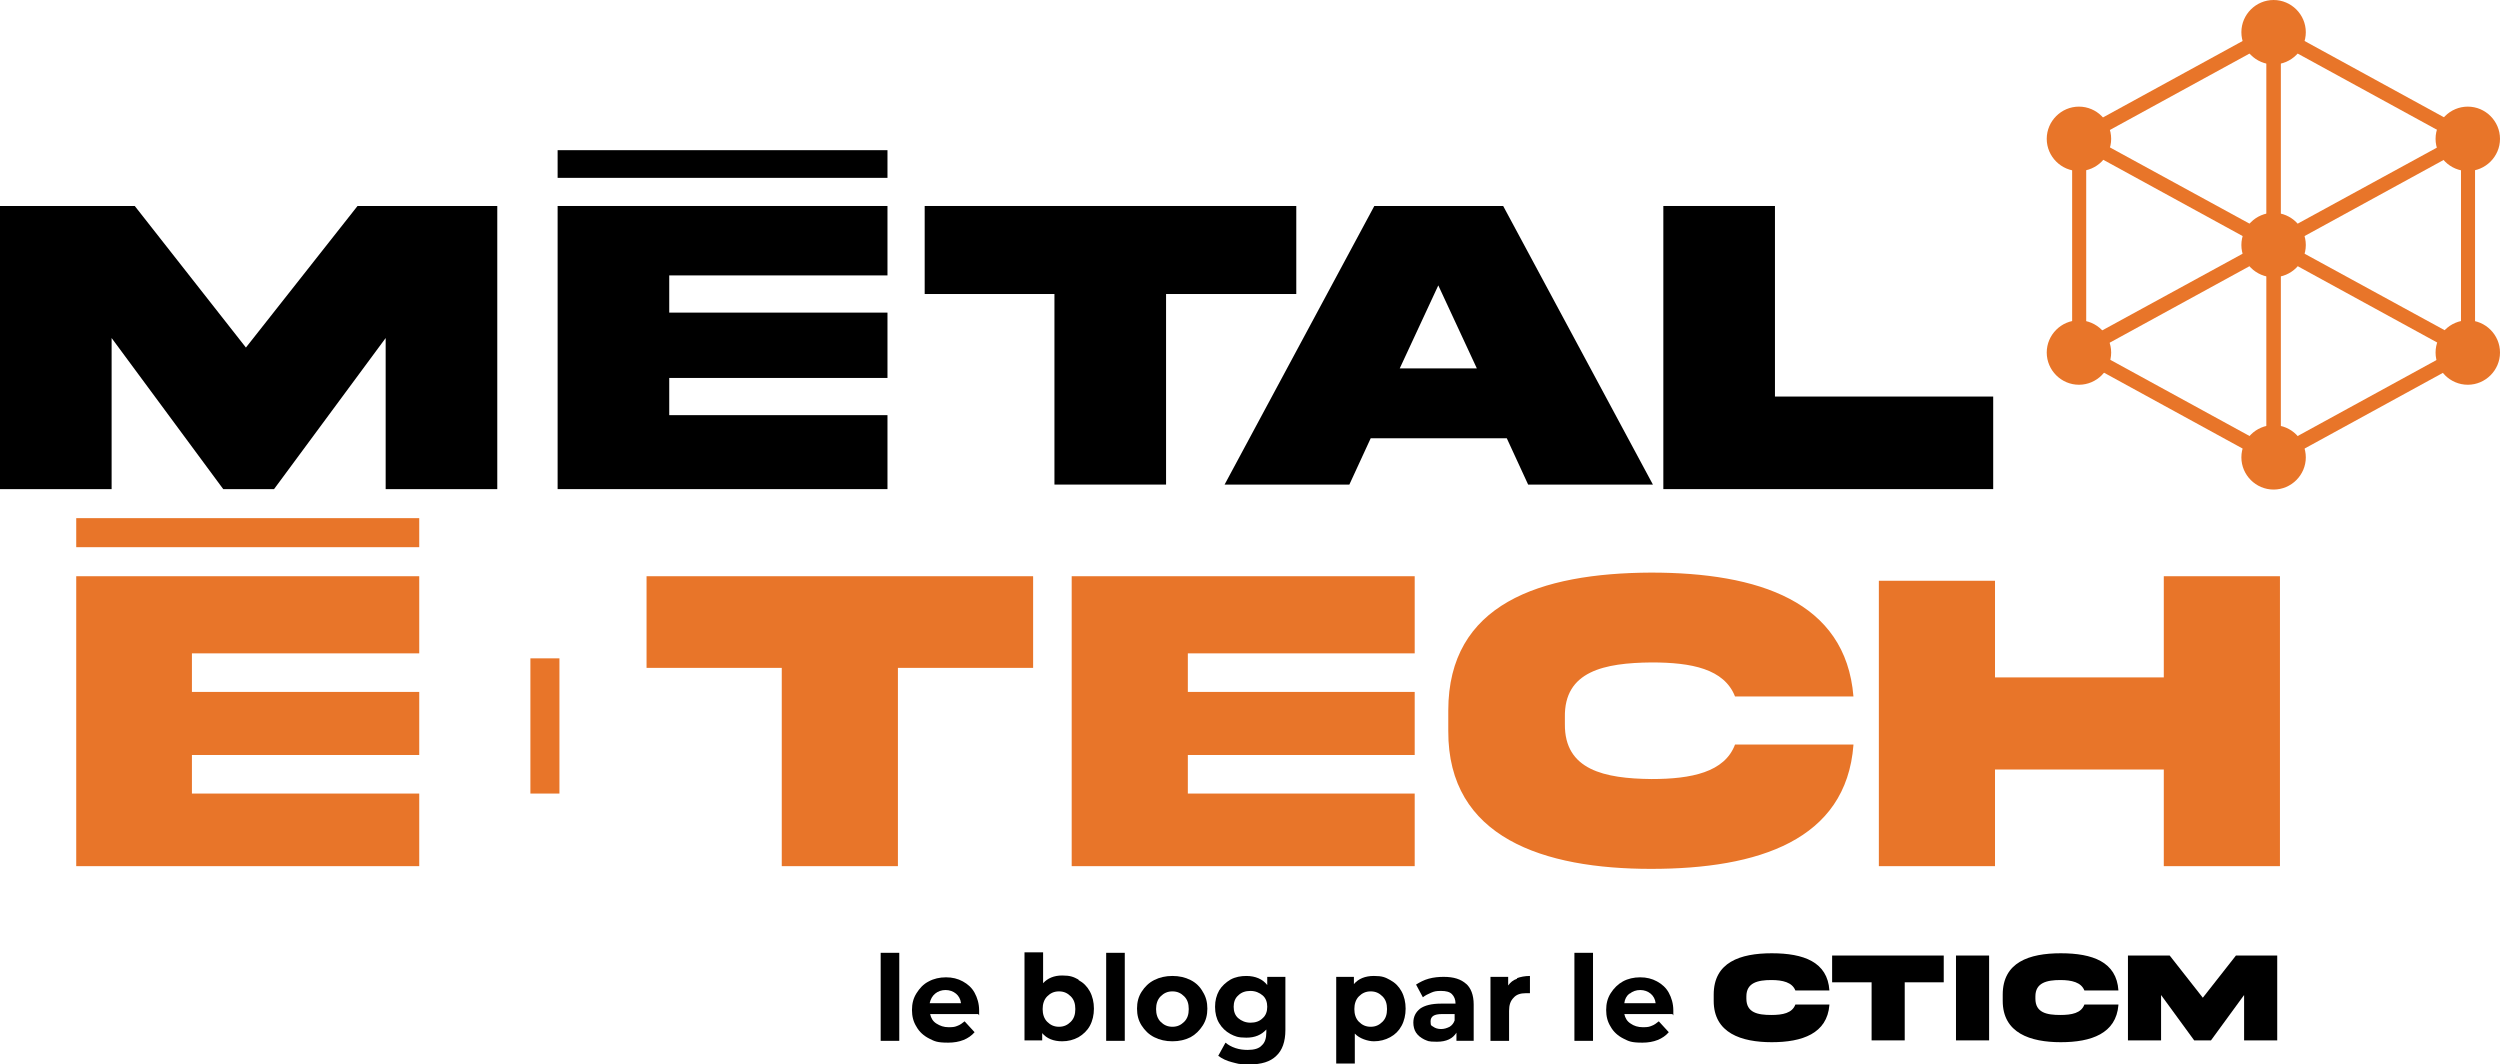 <?xml version="1.0" encoding="UTF-8"?>
<svg id="Calque_1" xmlns="http://www.w3.org/2000/svg" viewBox="0 0 551 234.6">
  <defs>
    <style>
      .cls-1 {
        fill: #e87529;
      }
    </style>
  </defs>
  <g id="Calque_1-2" data-name="Calque_1">
    <g>
      <polygon points="78.8 45.4 54.2 76.6 29.7 45.4 0 45.4 0 107.8 24.6 107.8 24.6 74.5 49.2 107.8 60.4 107.8 85 74.5 85 107.8 109.6 107.8 109.6 45.4 78.8 45.4"/>
      <polygon points="122.9 45.4 195.6 45.4 195.6 60.7 147.5 60.7 147.5 68.9 195.6 68.9 195.6 83.3 147.5 83.3 147.5 91.5 195.6 91.5 195.6 107.8 122.9 107.8 122.9 45.4"/>
      <polygon points="232.4 106.8 232.4 64.8 203.8 64.8 203.8 45.4 285.7 45.4 285.7 64.8 257 64.8 257 106.8 232.4 106.8"/>
      <path d="M308.5,81.2h17l-8.5-18.3-8.5,18.3ZM302.8,45.4h28.5l33,61.4h-27.5l-4.7-10.2h-30l-4.7,10.2h-27.5l33-61.4h-.1Z"/>
      <polygon points="391.2 45.4 391.2 87.4 439.3 87.4 439.3 107.8 366.6 107.8 366.6 45.4 391.2 45.4"/>
      <rect x="122.9" y="33.1" width="72.7" height="6.1"/>
      <g>
        <polygon class="cls-1" points="543.2 78.8 457.5 31.9 459 29.2 544.7 76 543.2 78.8 543.2 78.8"/>
        <polygon class="cls-1" points="459 78.8 457.5 76 543.2 29.2 544.7 31.9 459 78.8 459 78.8"/>
        <polygon class="cls-1" points="502.7 100.8 499.5 100.8 499.5 7.1 502.7 7.1 502.7 100.8 502.7 100.8"/>
        <path class="cls-1" d="M501.1,102.6l-44.4-24.3V29.6l44.4-24.3,44.4,24.3v48.7l-44.4,24.3h0ZM459.8,76.4l41.3,22.6,41.3-22.6V31.5l-41.3-22.6-41.3,22.6v45h0v-.1Z"/>
        <path class="cls-1" d="M494,7.1c0-3.9,3.2-7.1,7.1-7.1s7.1,3.2,7.1,7.1-3.2,7.1-7.1,7.1-7.1-3.2-7.1-7.1h0Z"/>
        <path class="cls-1" d="M494,100.8c0-3.9,3.2-7.1,7.1-7.1s7.1,3.2,7.1,7.1-3.2,7.1-7.1,7.1-7.1-3.2-7.1-7.1h0Z"/>
        <path class="cls-1" d="M536.8,77.7c0-3.9,3.2-7.1,7.1-7.1s7.1,3.2,7.1,7.1-3.2,7.1-7.1,7.1-7.1-3.2-7.1-7.1h0Z"/>
        <path class="cls-1" d="M451.1,30.6c0-3.9,3.2-7.1,7.1-7.1s7.1,3.2,7.1,7.1-3.2,7.1-7.1,7.1-7.1-3.2-7.1-7.1h0Z"/>
        <path class="cls-1" d="M536.8,30.6c0-3.9,3.2-7.1,7.1-7.1s7.1,3.2,7.1,7.1-3.2,7.1-7.1,7.1-7.1-3.2-7.1-7.1h0Z"/>
        <path class="cls-1" d="M494,54c0-3.9,3.2-7.1,7.1-7.1s7.1,3.2,7.1,7.1-3.2,7.1-7.1,7.1-7.1-3.2-7.1-7.1h0Z"/>
        <path class="cls-1" d="M451.1,77.7c0-3.9,3.2-7.1,7.1-7.1s7.1,3.2,7.1,7.1-3.2,7.1-7.1,7.1-7.1-3.2-7.1-7.1h0Z"/>
      </g>
      <polygon class="cls-1" points="16.8 127 16.8 190.9 92.4 190.9 92.4 174.9 42.3 174.9 42.3 166.4 92.4 166.4 92.4 152.5 42.3 152.5 42.3 144 92.4 144 92.4 127 16.8 127"/>
      <polygon class="cls-1" points="172.3 190.9 172.3 147.2 142.5 147.2 142.5 127 227.7 127 227.7 147.2 197.9 147.2 197.9 190.9 172.3 190.9"/>
      <polygon class="cls-1" points="236.2 127 311.8 127 311.8 144 261.8 144 261.8 152.5 311.8 152.5 311.8 166.4 261.8 166.4 261.8 174.9 311.8 174.9 311.8 190.9 236.2 190.9 236.2 127"/>
      <path class="cls-1" d="M408.5,164.2c-1.6,21-21,27.3-44.6,27.3s-44.8-6.8-44.7-30.4v-4.5c0-23.5,20.2-30.3,44.7-30.4,23.6,0,42.9,6.3,44.6,27.3h-26.1c-2.4-6.1-9.6-7.5-18.4-7.5-10.4.1-19.3,1.9-19.1,12.1v1.5c-.1,10.1,8.7,12,19.1,12.1,8.8,0,16.1-1.5,18.4-7.6h26.1v.1Z"/>
      <polygon class="cls-1" points="439.7 169.6 439.7 190.9 414.1 190.9 414.1 128 439.7 128 439.7 149.3 476.9 149.3 476.9 127 502.5 127 502.5 190.9 476.9 190.9 476.9 169.6 439.7 169.6"/>
      <rect class="cls-1" x="16.8" y="114.2" width="75.6" height="6.4"/>
      <rect class="cls-1" x="116.9" y="145.1" width="6.4" height="29.8"/>
      <g>
        <path d="M403.2,221.5c-.5,6.3-6,8.2-12.7,8.2s-12.8-2-12.8-9.1v-1.4c0-7.1,5.8-9.1,12.8-9.1s12.3,1.9,12.7,8.2h-7.5c-.7-1.8-2.8-2.3-5.3-2.3-3,0-5.5.6-5.5,3.6v.5c0,3.1,2.5,3.6,5.5,3.6,2.5,0,4.6-.4,5.3-2.3h7.5v.1Z"/>
        <polygon points="412.5 229.3 412.5 216.5 403.8 216.5 403.8 210.6 428.4 210.6 428.4 216.5 419.8 216.5 419.8 229.3 412.5 229.3 412.5 229.3"/>
        <polygon points="438.4 210.6 438.4 229.3 431.1 229.3 431.1 210.6 438.4 210.6 438.4 210.6"/>
        <g>
          <path d="M466.9,221.5c-.5,6.3-6,8.2-12.7,8.2s-12.8-2-12.8-9.1v-1.4c0-7.1,5.8-9.1,12.8-9.1s12.3,1.9,12.7,8.2h-7.5c-.7-1.8-2.8-2.3-5.3-2.3-3,0-5.5.6-5.5,3.6v.5c0,3.1,2.5,3.6,5.5,3.6,2.5,0,4.6-.4,5.3-2.3h7.5v.1Z"/>
          <polygon points="469 210.6 478.2 210.6 485.5 219.9 492.8 210.6 501.9 210.6 501.9 229.3 494.6 229.3 494.6 219.3 487.3 229.3 483.6 229.3 476.3 219.3 476.3 229.3 469 229.3 469 210.6 469 210.6"/>
        </g>
      </g>
      <g>
        <path d="M194.1,210h4.1v19.4h-4.1v-19.4Z"/>
        <path d="M215.6,223.5h-10.6c.2.9.6,1.6,1.4,2.1s1.6.8,2.7.8,1.4-.1,1.9-.3c.6-.2,1.1-.6,1.6-1l2.2,2.4c-1.3,1.5-3.3,2.3-5.8,2.3s-3-.3-4.2-.9c-1.2-.6-2.2-1.5-2.8-2.6-.7-1.1-1-2.3-1-3.7s.3-2.6,1-3.7c.7-1.1,1.5-2,2.7-2.6,1.1-.6,2.4-.9,3.8-.9s2.6.3,3.7.9,2,1.4,2.6,2.5,1,2.4,1,3.9,0,.4,0,1.1l-.2-.3ZM206.1,219c-.6.5-1,1.2-1.2,2.1h6.9c-.1-.9-.5-1.6-1.1-2.1s-1.4-.8-2.3-.8-1.7.3-2.3.8h0Z"/>
        <path d="M237.7,216c1.1.6,1.9,1.4,2.5,2.5s.9,2.4.9,3.8-.3,2.7-.9,3.8c-.6,1.1-1.5,1.9-2.5,2.5-1.1.6-2.3.9-3.6.9-1.9,0-3.4-.6-4.4-1.8v1.6h-3.9v-19.4h4.1v6.8c1-1.1,2.4-1.7,4.2-1.7s2.5.3,3.6.9v.1ZM236,225.2c.7-.7,1-1.6,1-2.8s-.3-2.1-1-2.8-1.5-1.1-2.6-1.1-1.9.4-2.6,1.1-1,1.7-1,2.8.3,2.1,1,2.8,1.5,1.1,2.6,1.1,1.9-.4,2.6-1.1Z"/>
        <path d="M243.8,210h4.1v19.4h-4.1v-19.4Z"/>
        <path d="M254.4,228.6c-1.2-.6-2.1-1.5-2.8-2.6s-1-2.3-1-3.7.3-2.6,1-3.7c.7-1.1,1.6-2,2.8-2.6s2.5-.9,4-.9,2.8.3,4,.9c1.2.6,2.1,1.5,2.7,2.6.7,1.1,1,2.3,1,3.7s-.3,2.6-1,3.7-1.6,2-2.7,2.6c-1.2.6-2.5.9-4,.9s-2.8-.3-4-.9ZM261,225.2c.7-.7,1-1.6,1-2.8s-.3-2.1-1-2.8-1.5-1.1-2.6-1.1-1.9.4-2.6,1.1-1,1.7-1,2.8.3,2.1,1,2.8c.7.7,1.5,1.1,2.6,1.1s1.9-.4,2.6-1.1Z"/>
        <path d="M283.3,215.3v11.7c0,2.6-.7,4.5-2,5.7-1.3,1.3-3.3,1.9-5.9,1.9s-2.6-.2-3.9-.5c-1.2-.3-2.2-.8-3-1.4l1.6-2.9c.6.5,1.3.9,2.2,1.2.9.3,1.8.4,2.7.4,1.4,0,2.5-.3,3.1-1,.7-.6,1-1.6,1-2.9v-.6c-1.1,1.2-2.5,1.8-4.4,1.8s-2.5-.3-3.5-.8c-1.1-.6-1.9-1.4-2.5-2.4s-.9-2.2-.9-3.6.3-2.5.9-3.6c.6-1,1.5-1.8,2.5-2.4,1.1-.6,2.3-.8,3.5-.8,2,0,3.6.7,4.6,2v-1.8h4ZM278.3,224.4c.7-.6,1-1.5,1-2.5s-.3-1.9-1-2.5-1.6-1-2.7-1-2,.3-2.7,1c-.7.6-1,1.5-1,2.5s.3,1.9,1,2.5,1.6,1,2.7,1,2-.3,2.7-1Z"/>
        <path d="M306.4,216c1.1.6,1.9,1.4,2.5,2.5s.9,2.4.9,3.8-.3,2.7-.9,3.8-1.4,1.9-2.5,2.5-2.3.9-3.6.9-3.2-.6-4.2-1.7v6.6h-4.1v-19.1h3.9v1.6c1-1.2,2.5-1.8,4.4-1.8s2.5.3,3.6.9h0ZM304.7,225.2c.7-.7,1-1.6,1-2.8s-.3-2.1-1-2.8-1.5-1.1-2.6-1.1-1.9.4-2.6,1.1-1,1.7-1,2.8.3,2.1,1,2.8,1.5,1.1,2.6,1.1,1.9-.4,2.6-1.1Z"/>
        <path d="M323,216.7c1.2,1,1.8,2.6,1.8,4.7v8h-3.8v-1.8c-.8,1.3-2.2,2-4.3,2s-2-.2-2.8-.5c-.8-.4-1.4-.9-1.8-1.5s-.6-1.4-.6-2.2c0-1.3.5-2.3,1.5-3.1,1-.7,2.5-1.1,4.6-1.1h3.2c0-.9-.3-1.6-.8-2.1s-1.3-.7-2.4-.7-1.5.1-2.2.4-1.3.6-1.8,1l-1.5-2.8c.8-.5,1.7-1,2.8-1.3,1.1-.3,2.2-.4,3.3-.4,2.2,0,3.8.5,5,1.6l-.2-.2ZM319.5,226.3c.5-.3.9-.8,1.1-1.4v-1.4h-2.8c-1.7,0-2.5.5-2.5,1.6s.2.9.6,1.2,1,.5,1.7.5,1.3-.2,1.9-.5h0Z"/>
        <path d="M334.3,215.6c.8-.3,1.8-.5,2.9-.5v3.8h-.9c-1.2,0-2.1.3-2.7,1-.7.7-1,1.6-1,2.9v6.6h-4.1v-14.1h3.9v1.9c.5-.7,1.1-1.2,2-1.5l-.1-.1Z"/>
        <path d="M347,210h4.1v19.4h-4.1v-19.4Z"/>
        <path d="M368.6,223.5h-10.6c.2.9.6,1.6,1.4,2.1.7.5,1.6.8,2.7.8s1.4-.1,1.9-.3c.6-.2,1.1-.6,1.6-1l2.2,2.4c-1.3,1.5-3.3,2.3-5.8,2.3s-3-.3-4.2-.9c-1.2-.6-2.2-1.5-2.8-2.6-.7-1.1-1-2.3-1-3.7s.3-2.6,1-3.7c.7-1.1,1.6-2,2.7-2.6s2.4-.9,3.8-.9,2.6.3,3.7.9c1.1.6,2,1.4,2.6,2.5s1,2.4,1,3.9,0,.4,0,1.1l-.2-.3ZM359.1,219c-.6.5-1,1.2-1.1,2.1h6.9c-.1-.9-.5-1.6-1.1-2.1s-1.4-.8-2.3-.8-1.7.3-2.3.8h-.1Z"/>
      </g>
    </g>
  </g>
</svg>